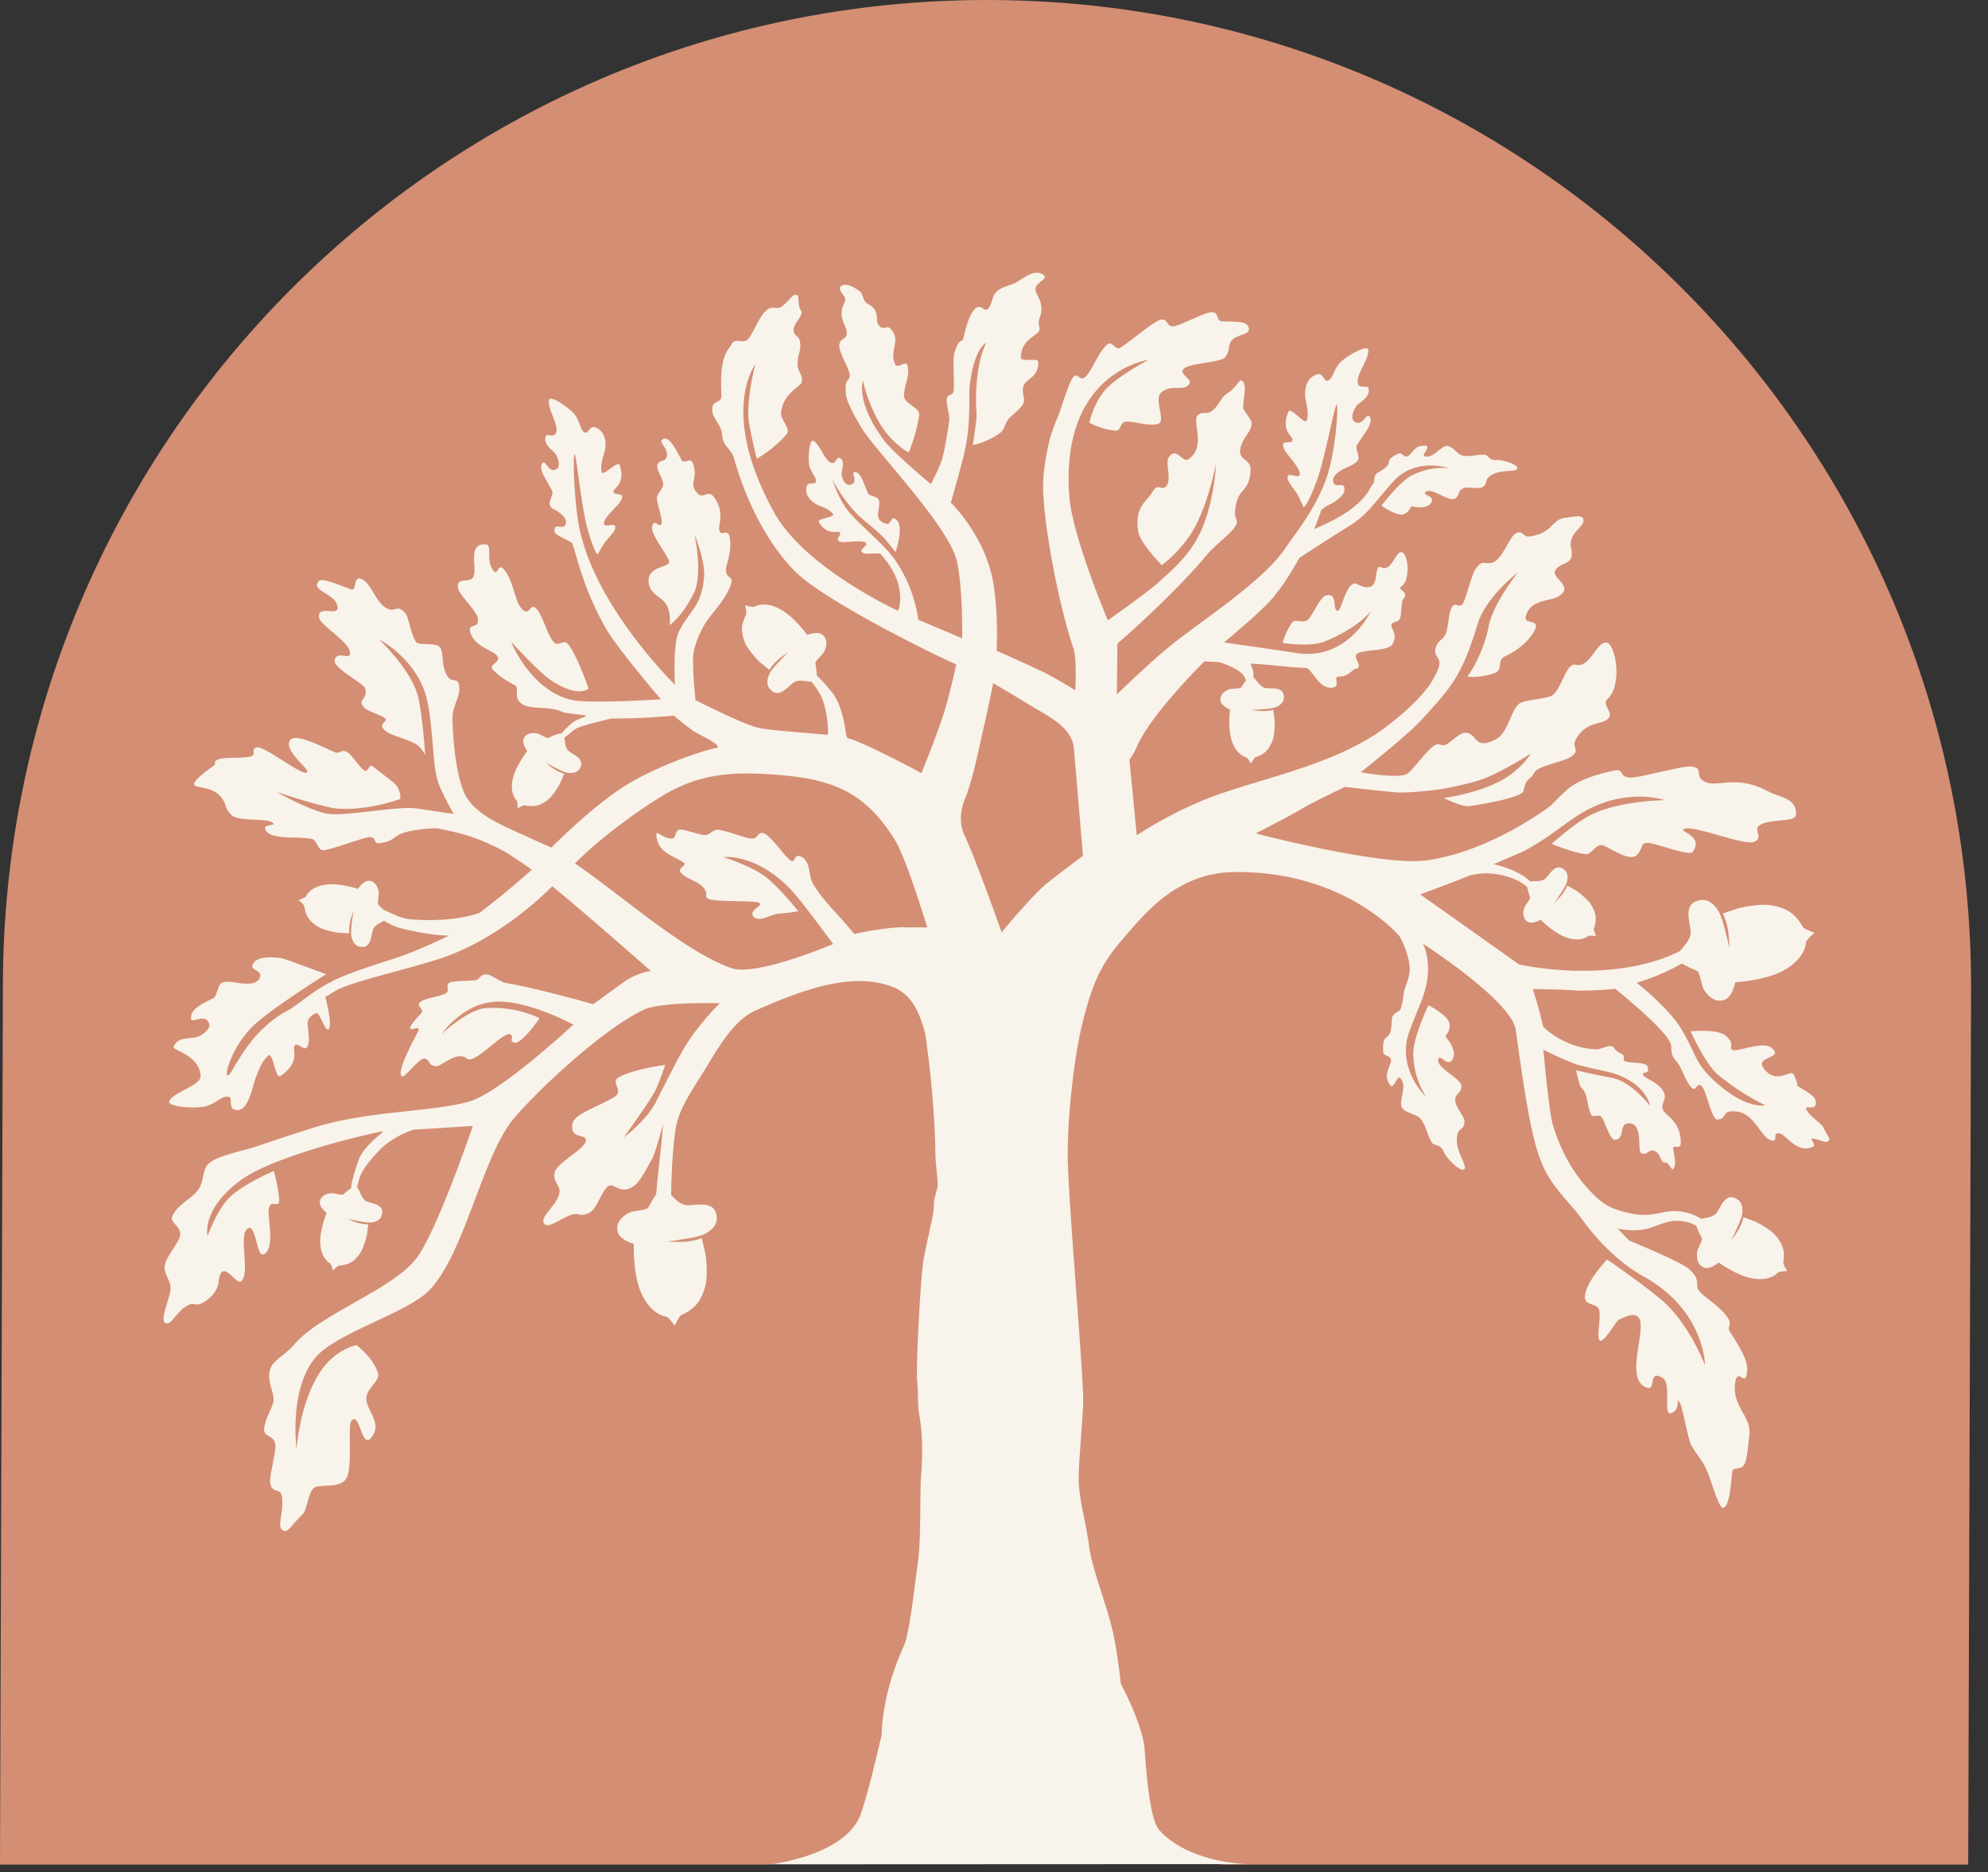 <svg xmlns="http://www.w3.org/2000/svg" width="103" height="97" fill="none"><rect width="100%" height="100%" fill="#333333" stroke="none"/><g clip-path="url(#a)"><path fill="#D48E73" d="M101.97 96.6H63.418l-11.214-1.263L39.81 96.6H0l.15-45.471C.15 22.892 22.98 0 51.137 0s50.987 22.892 50.987 51.129l-.15 45.471z"/><path fill="#F8F3EB" d="M20.067 47.514c-.05.224-.527.282-.708.58-.162.266-.062 1.15-.782.934-.285-.085-.381-.475-.385-.668-.012-.344.12-1.174.12-1.174s-.132.382-.174.58c-.073.35-.039.586-.039.586l-.573-.027s-.69-.1-1.032-.305c-.516-.309-.663-.63-.732-1.077-.012-.078-.289-.313-.289-.313s.339-.116.377-.19c.274-.532.979-.633 1.345-.629.654.008 1.355.24 1.355.24s.27-.433.558-.418c.324.02.447.294.505.526.046.185-.058.486-.023.687.008.05.524.467.481.668zM18.427 61.478c.212.062.23.525.5.722.243.174 1.09.143.832.819-.104.266-.481.328-.666.32-.327-.015-1.109-.2-1.109-.2s.354.154.54.208c.33.097.557.081.557.081l-.069.549s-.146.652-.366.969c-.33.475-.647.587-1.078.621-.073.004-.32.255-.32.255s-.084-.336-.15-.374c-.489-.301-.531-.985-.5-1.332.057-.626.327-1.282.327-1.282s-.393-.29-.358-.564c.042-.31.312-.406.535-.448.181-.031.458.088.651.073.05-.004.485-.467.674-.413zM29.133 38.03c.184.12.077.568.285.83.184.232 1.009.437.577 1.016-.173.228-.55.185-.728.123-.311-.104-1.012-.498-1.012-.498s.3.247.462.348c.292.181.516.232.516.232l-.216.51s-.32.59-.616.83c-.45.362-.786.386-1.21.3-.072-.015-.377.155-.377.155s.008-.343-.042-.401c-.389-.421-.243-1.093-.116-1.422.228-.586.667-1.143.667-1.143s-.3-.386-.19-.64c.124-.286.413-.306.64-.283.181.02.416.213.609.248.05.007.593-.317.758-.213zM42.238 35.257c-.193.174-.675-.096-1.04.058-.324.135-.828 1.016-1.344.332-.204-.27-.031-.691.092-.872.22-.321.897-.997.897-.997s-.377.263-.546.417a2.1 2.1 0 0 0-.432.514l-.508-.413s-.566-.556-.747-.977c-.27-.634-.185-1.024.05-1.483.038-.077-.054-.483-.054-.483s.389.124.474.081c.608-.309 1.324.077 1.656.328.597.448 1.086 1.132 1.086 1.132s.539-.216.793-.008c.285.236.212.572.115.823-.08.2-.377.409-.481.614-.027.054.17.78-.004.938zM79.157 45.742c.138-.17.574-.012.859-.186.254-.154.554-.954 1.074-.455.208.197.115.571.038.737-.138.297-.612.946-.612.946s.281-.27.4-.417c.216-.27.29-.486.29-.486l.477.274s.547.386.747.71c.308.49.293.827.154 1.24-.023.07.112.394.112.394s-.34-.05-.405-.004c-.465.336-1.109.112-1.42-.05-.555-.294-1.052-.796-1.052-.796s-.42.251-.658.112c-.27-.158-.255-.448-.204-.668.038-.177.258-.39.32-.575.014-.047-.243-.63-.12-.78zM64.827 35.06c.22.008.358.448.67.568.278.104 1.09-.147 1.017.572-.03.285-.381.444-.558.482-.32.07-1.125.093-1.125.093s.385.058.574.062c.343.007.558-.066.558-.066l.077.548s.027.668-.104 1.031c-.2.545-.473.738-.882.88-.069.024-.242.33-.242.33s-.17-.302-.243-.325c-.55-.163-.766-.811-.828-1.159-.108-.621-.015-1.32-.015-1.32s-.454-.178-.493-.452c-.042-.31.196-.475.404-.572.166-.077.466-.035.647-.1.046-.016.347-.58.543-.572"/><path fill="#F8F3EB" d="M17.249 50.828c-1.002.463-1.814 1.247-2.342 1.525-2.072 1.1-2.823 3.247-3.088 3.363-.243.108.192-1.633 1.525-2.772 1.066-.912 3.554-2.472 3.554-2.472s-2.133-.8-2.303-.826c-.878-.132-1.282.027-1.429.212-.358.46.42.336.309.757-.077.294-.428.375-.898.34-.32-.023-.882-.193-1.14 0-.142.108-.211.668-.373.75-.616.32-1.182.547-1.17 1.061.007.32.777-.347.947.297.057.22-.282.537-.624.66-.32.117-1.025-.046-1.217.518-.066.193 1.294.375 1.394 1.483.046.518-1.421.846-1.621 1.325-.108.255.947.378 1.678.305.686-.066 1.079-.684 1.445-.51.138.066-.047.552.25.645.732.232.928-1.232 1.117-1.684.138-.332.289-.819.627-1.108.274-.236.359 1.255.651 1.046 1.144-.807.49-1.42.774-1.61.116-.077.416.243.532.166.27-.185.108-.842.092-1.305-.008-.232.231-.433.45-.506.159-.05.459.92.61.85.253-.116-.066-1.379-.132-1.63-.008-.008-.011-.02-.011-.046q.046-.047.111-.093c-.003.008-.007.02-.011.027.108-.073.3-.193.578-.348 1.082-.478 3.053-.9 5.083-1.525 2.36-.726 4.582-2.39 5.996-3.808 1.902 1.56 5.106 4.391 5.106 4.391s-.732.062-1.544.672c-.254.19-1.444 1.05-1.444 1.05s-2.677-.78-4.564-1.112c-.188-.034-.724-.401-.893-.424-.416-.058-.408.262-.636.29-.273.034-1.005.03-1.267.096-.385.096.016.455-.311.602-.409.186-1.056.224-1.302.448-.212.19.25.355.073.56-.165.19-.343.348-.473.548-.401.607.508-.038.308.383-.178.374-1.129 2.058-.855 2.332.15.15.924-1.004 1.209-.904.304.105.135.364.589.39.185.012.724-.47 1.148-.505.473-.039.323.173.589.15.558-.05 1.864-1.556 2.122-1.27.188.208-.112.231.13.39.347.228 1.36-1.248 1.36-1.248s-1.186-.64-2.8-.525c-.912.066-2.272 1.336-2.272 1.336s.97-1.428 2.534-1.645c1.71-.24 4.286 1.163 4.286 1.163s-3.793 3.537-5.41 3.989c-1.956.548-5.245.47-8.03 1.344-1.313.413-2.171.703-2.965.973-.635.216-1.98.471-2.445.857-.428.351-.243.962-.62 1.44-.347.44-1.102.765-1.321 1.364-.116.32.574.513.389 1.062-.131.382-.747 1.073-.778 1.51-.023.351.3.741.312 1.089.012.475-.593 1.687-.273 1.83.35.15.558-.626 1.205-.934.281-.136.373.077.697-.093.408-.213.8-.61.855-1.078.154-1.374.89.155 1.163-.05.489-.363-.104-2.247.285-2.672.5-.552.489 1.456.893 1.27.609-.274.197-1.919.258-2.324.093-.603.547-.008.543-.468 0-.494-.273-1.525-.273-1.525s-1.464.606-2.26 1.332c-.655.595-1.18 2.047-1.18 2.047s-.35-1.417 1.78-2.943c1.433-1.027 5.245-2.081 7.278-2.49.262-.05-1.009.69-1.27 1.595-.089.308-.543 1.544-.24 1.498.178-.027.147-.016.309-.618.17-.633 1.074-1.53 1.197-1.641.69-.63 1.618-.92 1.618-.92l3.073-.192s-1.837 5.425-2.927 6.862c-.993 1.313-3.77 2.44-5.433 3.657-.362.266-.67.533-.898.81-.346.422-1.055.816-1.201 1.17-.285.688.196 1.264.127 1.777-.039.31-.493.985-.478 1.495.012.367.628.247.582.896-.031.448-.297 1.46-.274 1.753.062.714.559.247.62.819.089.783-.261 1.47 0 1.675.297.236.432-.197 1.048-.78.266-.25.277-1.058.581-1.363.25-.25 1.283.039 1.672-.467s.08-2.78.296-3.035c.47-.552.516 1.815 1.14.699.366-.653-.346-1.224-.37-1.83-.019-.534.724-.92.605-1.325-.243-.815-1.113-1.46-1.113-1.46s-1.078.2-1.852 1.34c-1.105 1.63-1.256 4.05-1.256 4.05s-.408-3.05.955-4.718c1.032-1.267 4.645-2.302 5.83-3.425 1.907-1.812 2.827-7.09 4.499-9.021 1.548-1.792 4.829-4.75 6.743-5.615.893-.406 3.905-.325 3.905-.325s-1.032.989-1.814 2.263c-.397.645-1.298 2.464-1.494 2.843-.516 1.004-1.672 1.845-1.672 1.845s1.298-1.784 1.61-2.374c.2-.379.54-1.38.54-1.38s-1.576.202-2.385.627c-.523.274.293.695-.258 1.038-.747.464-2.064.873-2.16 1.356-.181.93.84.463.674.969-.135.41-1.483 1.108-1.594 1.56-.139.556.327.645.235 1.1-.127.65-1.052 1.225-.782 1.572.239.313.959-.37 1.494-.478.393-.081.293.135.77-.047.482-.181.647-1.089 1.04-1.405.304-.248.658.544 1.41-.078.311-.258.63-.934.82-1.243.215-.344.547-1.626.627-1.923-.061.571-.034.583-.18 1.815 0 .03-.19 1.822-.185 1.85-.212.281-.401.698-.447.722-.277.13-.755.108-1.001.25-.309.182-.659.476-.547.954.096.425.84.638.84.638s-.043 1.116.219 2.073c.146.533.581 1.522 1.47 1.696.12.023.432.47.432.47s.231-.505.335-.552c.616-.285 1.02-.629 1.252-1.513.154-.583.011-1.63.011-1.63l-.2-.85s-.327.147-.87.19c-.3.023-.91-.012-.91-.012s1.256-.154 1.75-.313c.276-.088.8-.39.808-.841.011-1.14-1.229-.626-1.68-.75-.28-.077-.492-.316-.685-.513.008-.487.043-2.159.231-3.402.17-1.1.936-2.128 1.622-3.252.608-1.004 1.425-2.413 2.499-2.885 2.149-.946 4.895-2.077 7.093-1.247.967.367 1.38 1.197 1.714 2.394 0 .004.485 3.043.535 6.268.008.533.093 1.023.124 1.59 0 .17-.197.727-.193.9-.008.267-.03.534-.085.8-.296 1.402-.258 1.15-.454 2.159-.154.791-.412 5.584-.335 6.36.065.645.02 1.228.092 1.63.17.957.212 1.915.108 3.212-.073.939.02 3.314-.18 4.627-.116.76-.397 3.53-.717 4.228-1.182 2.584-1.14 4.569-1.14 4.569s-.805 3.56-1.186 4.356c-.94 1.954-4.563 2.378-4.563 2.378l24.769-.011s-3.02 0-4.633-1.753c-.508-.553-.681-3.036-.766-4.19-.093-1.282-1.232-3.399-1.232-3.399s-.174-1.633-.42-2.722c-.289-1.274-1.078-3.267-1.22-4.364-.197-1.521-.575-2.533-.544-3.738.027-1.089.208-2.719.231-3.815.031-1.325-.812-10.732-.8-12.833.01-2.313.373-5.12.73-6.615.59-2.456 1.106-3.34 2.258-4.66 1.066-1.225 2.718-3.26 5.591-3.306 5.734-.097 8.6 3.305 8.6 3.305s.47.776.538 1.626c.043.479-.28 1.07-.304 1.34a5 5 0 0 1-.165.823c-.046.166-.455.17-.462.59-.027 1.325-.516.44-.44 1.634.016.255.405.162.401.432s-.3.618-.192.97c.284.934.473-.251.673-.05.409.405-.13 1.228.104 1.556.19.266.748.305.948.552.308.379.4 1.039.631 1.29.07.077.412.054.54.363.169.405.789 1.004 1.012.984.44-.038-.52-.992-.258-1.869.077-.266.285-.197.35-.536.066-.34-.508-.819-.477-1.228.027-.356.331-.298.316-.707-.012-.386-1.22-.888-1.198-1.32.027-.468.47.428.751-.07.174-.31-.038-.745-.285-1.047-.208-.255.104-.154.131-.699.023-.479-1.105-1.042-1.105-1.042s-.797 1.66-.786 2.521c.02 1.352.674 2.232.674 2.232s-1.31-1.189-1.009-2.93c.081-.464.632-1.68.79-2.12.173-.487.312-1.032.312-1.538 0-.872-.262-1.347-.262-1.347s4.598 2.954 4.806 4.464c1.013 7.337 1.244 7.213 3.208 9.5.146.17 1.398 2.15 3.415 3.27 3.181 1.765 3.181 4.596 3.181 4.596s-.747-1.947-1.99-3.14c-.813-.78-3.081-2.336-3.081-2.336s-1.383 1.46-1.113 2.128c.077.189.597.224.677.424.147.36-.103 1.294.024 1.6.146.35.874-.947.997-1.013 2.519-1.347-.115 2.959 1.475 3.503.504.174.038-.973.816-.506.49.294 0 1.95.428 1.83.55-.158.239-.926.466-.544.135.224.431 1.912.581 2.182.285.502.482.687.724 1.127.285.526.686 2.182.94 2.132.312-.058.393-1.116.466-1.869.03-.32.543.039.697-.544.108-.398.115-.7.192-1.364.116-.977-.924-1.47-.731-2.718.135-.861.581.428.62-.7.023-.632-.859-1.834-.932-1.984-.093-.19.138-.305-.05-.622-.258-.436-.848-.857-1.294-1.22-.674-.545.077-.622-.766-1.367-.413-.363-3.085-1.46-3.085-1.46l-.59-.626s.882.26 1.787-.057c.451-.159.817-.336 1.302-.332.435.003.697.1.994.254.069.267.3.634.292.676-.034.232-.25.522-.262.742-.015.27.024.614.37.749.308.12.755-.263.755-.263s.682.494 1.394.734c.397.131 1.201.27 1.683-.216.065-.066.477-.074.477-.074s-.22-.359-.207-.444c.08-.51.034-.911-.424-1.429-.304-.343-1.02-.69-1.02-.69l-.617-.233s-.046.27-.246.63c-.112.2-.39.571-.39.571s.432-.86.54-1.235c.061-.213.092-.672-.189-.865-.708-.487-.909.513-1.174.745-.2.174-.505.19-.728.243a2.66 2.66 0 0 0-1.552-.398c-.497.02-1.09.317-2.007.136-.754-.147-1.313-.352-1.752-.746-.978-.868-1.864-2.127-2.383-3.877-.204-.683-.486-3.873-.486-3.873s1.317.641 1.756.768c.751.217 1.54.325 2.038.506 1.59.583 1.729 1.63 1.729 1.63s-.951-1.259-1.98-1.452c-1.024-.193-1.844-.39-1.844-.39s.038.243.177.726c.058.197.227.274.308.502.104.293.13.741.277 1.039.123.247.4-.047.558.166.158.208.443 1.193.678 1.174.601-.058.15-.927.797-.858.697.078.332 1.452.597 1.56.255.105.405-.235.647-.139.37.143.312.63.563.607.196-.02.338.41.408.347.17-.142.123-.498.019-1.015-.065-.336.389.08.389-.348 0-1.166-.824-1.425-.928-1.726s.158-.498.092-.765c-.134-.583-.92-.783-1.09-1-.204-.255.393.027.197-.479-.108-.282-1.31-.092-1.232-.382.088-.336-.25-.193-.524-.602-.123-.186-.674.116-.882.108-1.671-.058-2.757-1.163-2.757-1.163s-.193-.78-.254-1.008c-.07-.258-.29-.957-.29-.957s1.549.027 2.08.07c.724.061 2.2-.074 2.2-.074s2.275 1.823 2.791 2.68c.246.41-.073.548.374 1.077.32.379.416.958.766 1.337.277.305.266-.317.543-.05.25.239.508 1.737.809 1.722.57-.027.154-.495.959-.417 1.005.096 1.278 1.37 1.848 1.502.397.092-.012-.433.424-.36.327.059.897 1.059 1.702.696.254-.116-.216-.46.004-.429.496.07.697.27.828.108.115-.143-.1-.274-.266-.683-.077-.19-.697-.576-.87-.904-.2-.378.596.178.458-.506-.062-.309-.786-.606-.948-.772 0 0 .062-.066-.184-.564-.143-.29-.832.502-1.48-.224-.689-.776 1.037-.544.34-1.158-.412-.363-1.69.185-1.987.115-.316-.073.161-.316-.409-.756-.462-.36-1.802-.213-1.802-.213s.759 1.695 1.41 2.24a12.4 12.4 0 0 0 2.46 1.59s-.72.148-1.813-.605c-.667-.46-1.306-1.047-1.66-1.65-.243-.409-.686-1.556-1.267-2.243a12.8 12.8 0 0 0-1.93-1.85s1.179-.328 2.353-1c.308.205.794.37.82.417.162.27.182.76.351 1 .216.298.547.626 1.02.471.424-.139.57-.915.57-.915s1.137-.062 2.084-.42c.527-.198 1.49-.742 1.583-1.661.011-.124.435-.483.435-.483s-.535-.19-.593-.29c-.35-.602-.736-.984-1.656-1.135-.609-.1-1.66.143-1.66.143l-.843.286s.18.32.273.869c.05.305.073.93.073.93s-.277-1.27-.485-1.757c-.115-.274-.47-.784-.932-.745-1.159.096-.52 1.313-.6 1.784-.062.352-.37.626-.555.873h-.008c-3.581 1.768-8.314.683-8.314.683l-5.126-3.63s1.317-.478 2.461-.938c.173-.07.778-.232 1.56-.097 1.34.232 1.544.807 1.71.734.227-.1 0-.625-1.337-1.1a8 8 0 0 0-.589-.166s1.46-.614 1.66-.727c1.305-.718 1.883-1.282 2.772-1.842 2.346-1.479 4.437-.745 4.437-.745s-2.573.02-4.047.877c-.767.448-1.818 1.382-1.818 1.382s.97.425 1.752.54c.3.043.508-.513.855-.466.289.038 1.398.896 1.794.517.366-.351.17-.672.613-.633.443.035 2.126.695 2.291.467.643-.892-.905-1.07-.389-1.209.562-.146 3.123.904 3.578.684.512-.247-.07-.614.273-.854.566-.39 1.922-.1 1.899-.598-.035-.842-.72-.784-1.51-1.193-1.629-.838-2.484-.174-3.162-.444-.689-.279-.023-.75-.793-.815-.389-.035-2.61.556-3 .571-.82.035-.339-.494-1.009-.351-1.066.231-1.767.513-2.256.873-.274.197-.978.934-.978.934s-3.143 2.41-6.478 2.842c-2.318.301-8.815-1.401-8.815-1.401s1.776-.896 2.546-1.367c.358-.217 2.08-1.043 2.08-1.043s2.048.24 2.745.29c.35.026 1.949-.09 2.696-.255.92-.205 1.555-.336 2.252-.676 1.01-.49 1.941-1.085 1.941-1.085s-.543.903-1.679 1.47c-1.247.627-2.838.831-2.838.831s.92.464 1.306.421c.35-.039 2.75-.42 2.826-.784.154-.753.335-.517.543-.927.22-.428 1.602-.556 2.018-.919.355-.305-.08-.413.154-.83.547-.962 1.275-.714 1.66-1.062.343-.305-.331-.745-.042-1.004.82-.741.442-2.85-.016-2.943-.516-.104-.882 1.348-1.606 1.143-.531-.15-.758 1.445-1.32 1.634-.493.17-1.006.15-1.475.313-.59.2-.617 1.564-1.398 1.946-1.113.545-.882-.363-1.548-.367-.212 0-.52.278-.875.549-.354.27-.42-.136-.785.158-.431.34-1.152 1.367-1.386 1.448-.613.22-2.353-.112-2.353-.112s2.391-1.888 3.142-2.707c1.533-1.676 2.099-2.278 2.9-4.94.435-1.443 2.095-2.698 2.095-2.698s-1.271 1.587-1.502 2.75c-.316 1.594-1.113 2.644-1.113 2.644s.585.097 1.398-.181c.512-.174.07-.66.57-.88.481-.213 1.201-.715 1.517-1.337.312-.61-.555-.29-.466-.687.208-.935 1.232-.803 1.69-1.066.832-.486-.265-.934-.18-1.27.111-.44.8-.383.862-.788.07-.456-.073-.406-.035-.742.07-.587.744-.865.655-1.193-.061-.235-.37-.17-.966-.081-.724.108-.593.78-1.81.962-.39.058-.34-.39-.759-.136-.304.186-.716 1.456-1.26 1.51-.47.047-.404-.158-.77.278-.2.236-.458 1.367-.65 1.773-.193.405-.455-.155-.647.336-.131.336-.135.927-.266 1.27-.116.302-.366.34-.485.626-.34.815.705.355-.293 1.935-.578.911-2.022 2.12-2.942 2.707-2.761 1.753-6.296 2.32-8.88 3.379a21.6 21.6 0 0 0-3.412 1.803l-.381-3.92s.188-.208.408-.718c.712-1.641 3.477-4.371 3.477-4.371s.273.011.712.035c.09.003 1.063.324 1.318.695.254.37.088.702.204.71.177.008.108-.1.308-.089.096.004-.035-.216 0-.618.023-.297-.197-.621-.12-.617.825.034 2.026.2 2.827.224.312.007.64 1.035 1.305 1.027.597-.008.047-.595.424-.58.462.02.693-.366.836-.393.531-.1-.262-.638.165-.827s1.572-.1 1.772-.467c.396-.726-.493-.973.22-1.17.338-.093.15-.927.342-1.174.331-.429-.4-.433-.089-.653.44-.312.362-1.622.02-1.753-.335-.127-.524 1.039-1.067.78-.412-.197-.127.915-.6 1.008-.293.058-.39-.015-.679-.15-.508-.236-.8 1.336-.955 1.378-.365.108.039-.973-.654-.776-.29.081-.693 1.023-.897 1.224-.29.282-.663-.073-.856.19-.33.447-.485 1.038-.485 1.038s1.402.243 2.2-.081c1.732-.703 2.371-1.56 2.371-1.56s-1.186 2.595-3.877 2.162c-.956-.154-3.728-.544-3.728-.544s1.952-1.607 2.572-2.36c.655-.803 1.02-1.494 1.344-2.035.366-.22 1.668-1.089 2.511-1.598.809-.487 1.244-1.07 1.379-1.22.265-.29.959-1.179 1.27-1.418 1.179-.904 2.573-.39 2.573-.39s-.909-.147-1.922.367c-.647.328-1.567 1.568-1.567 1.568s.859.625 1.205.42c.397-.231.2-.428.47-.37.324.07.728.058.89-.193.262-.406-.578-.386-.243-.591.312-.185 1.155.521 1.448.382.308-.15.146-.355.4-.513.293-.182.875.058 1.102-.12s.096-.309.262-.471c.55-.537 1.633-.193 1.49-.533-.073-.174-.758-.406-1.128-.375-.281.024-.397-.24-.482-.262-.273-.074-.804.116-1.205.03-.262-.053-.508-.455-.782-.494-.339-.046-.74.676-1.197.53-.224-.074.581-.676-.224-.526-.304.058-.446.413-.647.522-.196.108-.28-.217-.477-.132-.917.406-.07.433-1.044.966-.312.17-.154.475-.258.575-.185.174-.2.595-1.124 1.31-.605.462-1.44.845-1.945 1.057.135-.32.25-.637.374-.996 0 0 .227-.178.273-.2.69-.321.905-.623.92-.827.043-.498-.458-.043-.574-.394-.08-.247.132-.471.482-.668.239-.135.724-.278.816-.537.054-.147-.161-.58-.084-.714.292-.522.912-1.132.662-1.495-.158-.228-.393.618-.82.232-.147-.131-.05-.518.134-.769.174-.231.755-.452.628-.946-.042-.17-.489.093-.554-.27-.081-.436.62-1.278.543-1.715-.043-.231-.855.174-1.348.572-.462.37-.45 1-.793 1.046-.128.02-.228-.417-.482-.343-.631.177-.7.884-.624 1.297.058.301.174.722.07 1.09-.085.297-.848-.73-.96-.445-.438 1.116.32 1.247.2 1.518-.045.108-.411.023-.457.131-.108.259.316.653.546.98.116.163.401.522.278.677-.089.112-.508-.108-.582.011-.154.247.347.672.555 1.1.115.24.215.46.242.526.024.054.29-.224.744-1.525.389-1.112.831-3.572.966-3.78.124-.194-.015 2.39-.52 3.807-.593 1.668-1.679 2.942-2.064 3.537-1.209 1.858-4.575 3.931-6.273 5.352-.959.803-2.519 2.31-2.519 2.31l.024-2.626s2.842-2.44 4.686-4.657c.335-.402 1.16-1.02 1.406-1.39.23-.348-.023-.433 0-.746.115-1.433.735-.877.812-2.213.031-.529-.604-.506-.543-1.012.077-.645.574-.895.597-1.401.012-.197-.45-.657-.442-.819.019-.514.184-1.097 0-1.325-.212-.258-.2.194-.855.622-.335.22-.39.622-.778.896-.3.213-.409-.03-.697.193-.374.29.466 1.634-.505 2.298-.323.22-.635-.742-1.044-.05-.134.224.155 1.08-.069 1.398-.273.39-.439-.209-.762.363-.281.494-.932.741-.724 2.038.096.6 1.217 1.738 1.217 1.738s.674-.451 1.398-1.452c.874-1.208 1.359-3.487 1.398-3.757.019.243-.116 1.923-.71 3.32-.58 1.372-1.586 2.163-2.213 2.747-.582.536-2.665 2-2.665 2s-1.833-4.325-1.995-6.41c-.493-6.465 4.101-7.083 4.101-7.083s-1.444.757-2.137 1.448c-.697.7-.924 1.808-.924 1.808s.57.343 1.363.413c.266.023.227-.452.543-.467.42-.02 1.167.25 1.64.12.462-.128-.242-1.29.181-1.638.524-.429 1.071-.058 1.398-.37.331-.314-.504-.518-.254-.839.254-.32 1.991-.324 2.176-.622.273-.444.108-.413.254-.741.204-.46 1.024-.363.963-.726-.066-.37-.462-.367-1.367-.375-.37-.003-.147-.517-.601-.475-.393.04-1.456.622-1.883.715-.47.1-.312-.494-.793-.305-.405.158-1.63 1.193-2.022 1.429-.258.154-.412-.379-.659-.182-.454.355-.774 1.305-1.128 1.668-.308.32-.435-.281-.674.062-.25.363-.612 1.668-.793 2.074-.39.873-.62 1.873-.728 3.097-.15 1.722.755 6.495 1.544 8.816.208.61.104 2.21.104 2.21s-.427-.283-1.32-.773c-.56-.31-2.75-1.275-2.75-1.275s.13-2.487-.308-4.12c-.57-2.116-2.065-3.553-2.065-3.553s.586-2.046.72-2.676c.34-1.564.19-2.792.262-3.433.22-1.888.855-2.182.855-2.182s-.662 1.159-.508 3.638c.023.386-.196 1.672-.196 1.672s.797-.158 1.424-.637c.258-.197.228-.54.509-.803.254-.24.362-.29.597-.572.323-.386-.085-.656.13-1.116.143-.305.802-.44.725-1.22-.016-.155-.894.038-.894-.182 0-1.012 1.01-1.15.97-1.506-.038-.34-.084-.297.028-.622.23-.675-.166-1.03-.231-1.374-.081-.417.8-.572.346-.823-.304-.166-.6-.073-1.278.382-.32.213-.744.213-1.086.518-.255.232-.208.602-.44.884-.238.294-.438-.598-.931.39-.15.305-.274.796-.35 1.14-.05.22-.27 0-.478.807-.093.355.027 1.502-.035 1.927-.038.262-.316.139-.354.409-.035.255.17.896.13 1.143-.115.772-.234 1.483-.361 1.939-.127.467-.59 1.332-.59 1.332s-1.937-1.599-2.441-2.282c-1.475-2-1.078-3.074-1.078-3.074s.312 1.517 1.155 2.633c.57.753 1.22 1.093 1.22 1.093s.405-.977.54-1.95c.054-.386-.805-.575-.79-1.012.02-.583.309-.957.193-1.517-.077-.379-.52.212-.658-.116-.312-.742.35-1.209-.235-1.82-.193-.2-.308.082-.555-.127-.327-.278.131-.78-.65-1.181-.212-.108-.22-.521-.386-.637-.454-.32-.731-.398-.94-.286-.284.154.162.502.19.676.019.127-.124.367-.155.494-.154.622.247.923.235 1.309-.012.34-.397.2-.389.664.004.363.505 1.124.535 1.472.039.432-.312.027-.18 1.089.042.355.646 1.479 1.004 1.969 1.11 1.521 4.402 4.97 4.745 6.65.312 1.525.258 3.943.258 3.943l-2.268-.958s-.2-1.912-1.48-3.449c-.469-.563-1.459-1.417-1.994-2-.643-.699-.901-1.618-.978-1.803-.073-.17.531 1.093 1.425 1.911.481.437 1.078.861 1.413 1.298.07.088.44.54.44.54s.157-.571.172-.69c.097-.607-.007-.89-.138-.993-.312-.251-.235.285-.524.208-.2-.054-.454-.181-.427-.51.015-.22.138-.61.007-.787-.073-.1-.458-.15-.516-.263-.215-.429-.346-1.12-.7-1.116-.224 0 .234.54-.212.657-.154.038-.386-.082-.459-.51-.038-.232.243-.75-.142-.888-.131-.047-.158.37-.431.25-.328-.142-.574-.988-.901-1.13-.174-.078-.266.652-.224 1.162.043.474.462.753.343 1.004-.046.092-.381-.035-.447.17-.165.505.274.868.586 1.003.227.097.562.209.758.445.162.189-.866.239-.728.444.551.795.978.347 1.106.548.05.081-.17.286-.12.367.127.19.578.081.901.073.158 0 .528-.034.574.116.035.108-.3.294-.254.398.096.216.6.07.978.123 1.51 1.65.92 2.959.92 2.959s-4.813-2.205-6.412-5.086c-2.895-5.221-.982-7.681-.982-7.681s-.43 1.618-.358 2.769c.027.46.432 2.12.432 2.12s.874-.487 1.544-1.267c.243-.282-.312-.753-.285-1.089.077-1.012 1.001-1.375 1.063-1.595.115-.405-.208-.49-.208-.977 0-.483.196-.64.13-1.116-.045-.347-.273-.266-.334-.571-.07-.34.547-.838.396-1.035-.215-.286-.08-.78-.223-.834-.22-.078-.308.208-.747.567-.324.263-.5-.112-.901.29-.316.317-.57 1.015-.855 1.394-.258.336-.697-.074-.878.293-.15.305-.647.495-.532 2.607.031.54-.492.212-.477.819.011.425.485.772.505 1.232.026.621.496.803.608 1.208.524 1.885 1.544 4.237 3.146 5.878 1.444 1.486 6.99 4.236 8.384 4.854 0 0-.335 1.525-.57 2.286-.45 1.468-1.236 3.34-1.236 3.34s-3.027-1.633-3.817-1.807c-.146-.03-.096-1.402-.79-2.348-.119-.162-.82-1.008-1.05-1.035-.035-.004-.174-.015-.162.178.019.278.277.363.6.985.355.683.436 2.054.351 2.046-.932-.096-3.03-.231-3.574-.363-.866-.208-3.262-1.436-3.262-1.436s-.13-1.194-.127-2.124c0-.552.285-1.244.578-1.761.327-.58 1.144-1.29 1.41-2.193.1-.34-.308-.224-.282-.711.016-.255.305-.838.204-1.587-.077-.583-.412-.074-.543-.39-.103-.251.351-1.012-.35-1.83-.22-.255-.5.142-.74-.078-.58-.544.04-.78-.296-1.622-.111-.282-.454.074-.57-.131-.22-.394-.674-1.429-1.036-1.039-.123.135.443.537.231.935-.104.197-.312.058-.439.312-.138.275.409.854.258 1.167-.142.297-.15.185-.285.494-.084.193.309 1.212.232 1.402-.12.305-.39-.336-.493.181-.081.402.874 1.553.881 1.804.008.313-1.032.22-1.062.946-.027.649.573.86.8 1.116.416.467.285 1.22.285 1.22s.632-.394 1.256-1.649c.493-.985.038-3.035.038-3.035s.57 1.36.493 2.22c-.142 1.595-.835 1.761-1.332 2.881-.285.641-.177 2.672-.177 2.672s-4.255-4.143-4.991-8.333c-.246-1.41-.304-3.78-.2-3.591.111.208.335 2.575.616 3.66.327 1.27.554 1.553.581 1.506.031-.057.143-.258.274-.474.23-.39.74-.75.612-.997-.062-.12-.478.054-.55-.058-.105-.158.196-.47.315-.618.243-.29.678-.63.597-.884-.035-.108-.385-.054-.424-.162-.092-.267.64-.328.312-1.421-.084-.282-.885.63-.943.344-.07-.36.073-.746.154-1.028.108-.386.096-1.058-.49-1.282-.238-.089-.365.313-.484.286-.32-.073-.262-.664-.67-1.054-.436-.417-1.171-.87-1.229-.653-.108.41.485 1.259.378 1.668-.093.34-.493.058-.547.213-.158.46.373.71.52.946.157.25.215.625.069.737-.435.329-.59-.49-.759-.285-.265.32.274.954.508 1.467.062.135-.177.525-.138.668.065.251.204.228.42.375.315.216.5.444.404.672-.139.324-.578-.147-.578.328 0 .193.266.255.894.614.17.2.466 2.17 1.779 4.452.616 1.07 2.846 3.661 2.846 3.661s-3.705.248-4.633.031c-2.141-.498-3.13-3.012-3.13-3.012s1.374 1.514 1.998 1.946c1.456 1.012 2.018.483 2.018.483s-.87-2.487-1.26-2.41c-.269.054-.4.194-.58-.038-.348-.437-.56-1.471-.933-1.753-.22-.163-.296.29-.516.193-.547-.244-.531-1.483-1.074-2.14-.39-.467-.312.468-.62-.038-.343-.556.015-1.26-.35-1.286-1.087-.078-.274 1.517-.74 1.792-.266.154-.693-.05-.705.39-.008.401.963 1.197 1.04 1.66.096.587-.558.182-.39.726.236.753 1.18.908 1.399 1.22.227.32-.497.43-.231.7.377.39.666.544 1.163.83.223.13-.104.544.262.884.439.41 1.394.127 2.18.475.211.093.743.108 1.212.19.162.026-.496.177-.743.405-.424.382-.785.78-.624.803.316.046.578-.44 1.017-.602.497-.182 1.671-.452 1.671-.452s.505 0 .763-.008c1.305-.023 2.472-.143 2.472-.143s.628.533 1.047.819c.232.154 1.552.741 1.152.865-.354.019-3.08.876-4.88 2.054-1.725 1.128-3.658 3.097-3.658 3.097s-.716-.305-1.105-.49c-1.148-.545-2.773-1.108-3.362-2.236-.4-.769-.624-2.43-.662-3.928-.02-.74.466-1.162.335-1.791-.07-.34-.362-.132-.543-.363-.4-.518-.216-1.182-.416-1.533-.181-.32-1.136-.097-1.267-.313-.323-.53-.343-1.274-.582-1.522-.465-.479-.485.09-1.02-.27-.5-.336-.72-1.22-1.19-1.452-.508-.251-.227.66-.597.517-.5-.193-1.479-.598-1.629-.44-.52.54.951.657.96 1.402 0 .444-1.064-.181-.96.518.058.382 1.606 1.266 1.606 1.83 0 .394-.685-.166-.8.36-.093.42 1.512 1.204 1.578 1.466.154.622-.416.545-.089.947.181.224.578.309 1.02.532.467.236-.438.313.166.75.347.25.986.359 1.502.637.316.17.516.595.516.595s-.165-2.38-.408-3.163c-.427-1.39-1.995-2.838-1.995-2.838s1.645.818 2.33 2.59c.493 1.271.405 3.708.716 4.739.158.525.825 1.715.825 1.715l-1.937-.286c-.932-.135-3.613.41-4.548.282-.886-.12-2.68-1.128-2.68-1.128s2.43.803 3.146.857c1.625.12 3.258-.502 3.258-.502s.053-.46-.293-.795c-.177-.17-.886-.676-1.113-.884-.227-.205-.247.386-.493.181-.273-.228-.558-.718-.816-.9-.328-.231-.397.066-.632-.007-.277-.085-2.056-1.062-2.357-.65-.416.572 1.22 1.638.828 1.696-.377.058-2.168-1.398-2.56-1.309-.363.085.034.36-.313.467-.37.116-1.363.016-1.683.155-.338.146-.026.185-.27.351-.296.205-.881.645-.973.869-.131.324.912.096 1.397.741.34.444.09.417.505.896.339.39 1.86.155 2.176.429.215.19-.686.012-.324.456.34.413 1.606.247 2.315.37.312.054.292.56.608.591.274.027 2.149-.683 2.407-.676.416.012.162.348.493.313.878-.1.647-.39 1.448-.59.316-.082 1.317-.236 1.66-.163 1.043.22 1.863.379 3.365 1.166.232.124 1.445.958 1.445.958s-.925.807-1.237 1.066c-.358.297-1.451 1.158-1.451 1.158s-1.152.499-3.409.364c-1.066-.062-1.351-.584-2.102-.595l.188.382c.328.274.694.537 1.356.695 1.587.379 2.372.344 2.372.344s-1.552.745-2.518 1.077c-.87.301-2.33.718-3.49 1.252zm29.617-2.796c-1.159.023-2.607.355-2.607.355s-.366-.448-.693-.811c-.424-.475-.982-1.023-1.444-1.788-.254-.425-.093-1.22-.674-1.429-.331-.116-.227.413-.505.209-.342-.255-1.162-1.518-1.513-1.414-.262.078-.146.386-.7.26-.328-.078-1.202-.414-1.541-.426-.27-.011-.4.278-.67.274-.293-.007-.998-.282-1.271-.285-.3 0-.2.467-.44.467-.504 0-.816-.487-.8-.19.046.916.862 1.063 1.42 1.437.201.132-.334.278-.168.498.261.34.881.452 1.159.769.35.398.007.44.273.602.281.174 2.276.093 2.58.193.42.14-.485.36-.254.707.254.382.928-.096 1.306-.123.62-.04 1.035-.128 1.035-.128s-.828-1.05-1.59-1.7c-.728-.62-2.291-1.103-2.291-1.103s1.968-.26 3.928 2.181c.631.784 1.76 2.321 1.76 2.321s-3.982 1.695-5.26 1.251c-2.442-.85-5.558-3.672-8.115-5.425 1.352-1.379 3.35-2.785 4.463-3.464 2.003-1.22 3.724-1.34 6.428-1.09 2.641.248 4.259 1.009 5.695 3.36.597.974 1.664 4.51 1.664 4.51s-.555-.014-1.186 0zm7.263-2.17c-.674.56-2.233 2.436-2.233 2.436s-1.387-3.912-1.899-4.962c-.4-.823-.139-1.614 0-1.954.393-.939.72-2.61.92-3.472.274-1.166.54-2.521.54-2.521s1.59.946 1.987 1.193c.808.498 2.095 1.073 2.191 2.17.212 2.429.474 5.584.474 5.584s-1.522 1.14-1.98 1.522z"/><path fill="#96B699" d="M16.875 51.72s.046-.031.085-.116c-.062.042-.1.07-.1.07s.003.019.011.045z"/></g><defs><clipPath id="a"><path fill="#fff" d="M0 0h102.12v96.6H0z"/></clipPath></defs></svg>